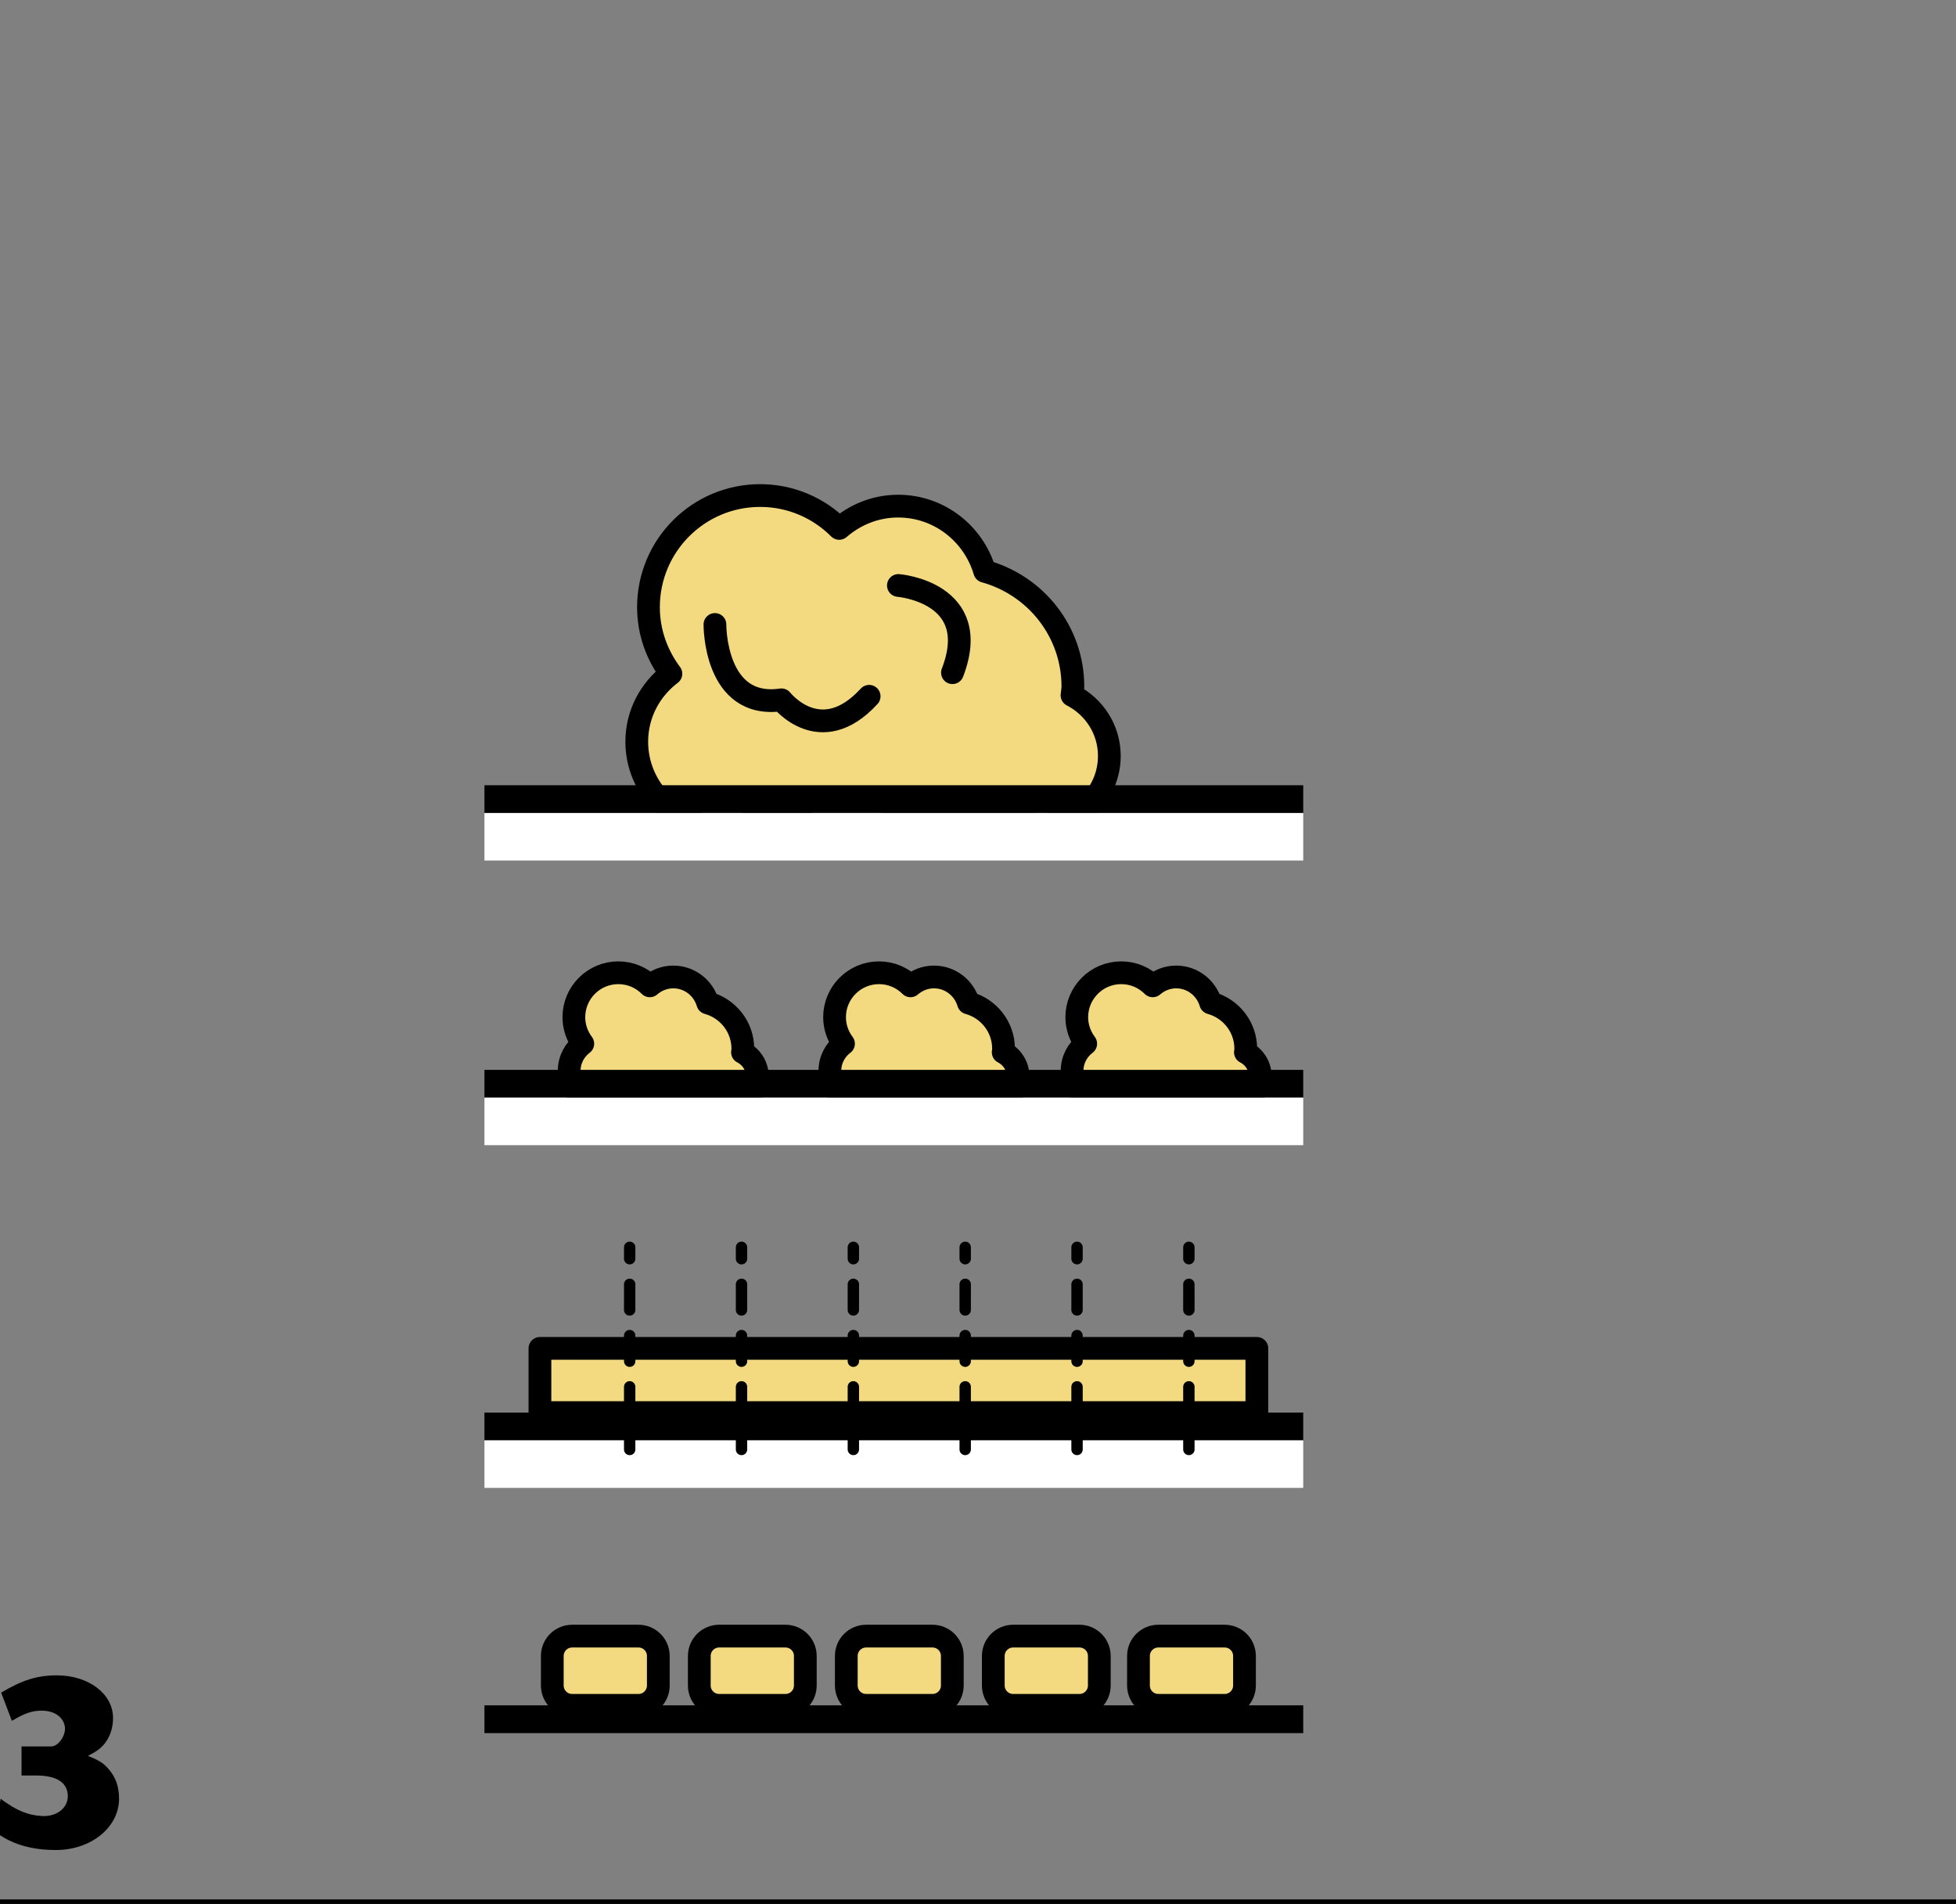 <?xml version="1.0" encoding="UTF-8"?> <!-- Generator: Adobe Illustrator 16.0.0, SVG Export Plug-In . SVG Version: 6.00 Build 0) --> <svg xmlns="http://www.w3.org/2000/svg" xmlns:xlink="http://www.w3.org/1999/xlink" id="Capa_1" x="0px" y="0px" width="441.017px" height="429.188px" viewBox="0 0 441.017 429.188" xml:space="preserve"><rect x="0" y="0" width="441.017" height="429.188" fill="#808080" stroke="none"/> <g> <g> <path d="M11.517,393.687c1.591,0,3.301-2.358,3.124-4.303c-0.236-2.24-2.299-3.772-5.246-3.772c-2.182,0-3.832,0.589-6.72,2.299 l-2.417-6.366c4.774-2.829,8.135-3.891,12.556-3.891c7.19,0,12.673,4.186,12.673,9.608c0,2.416-0.767,4.538-2.24,6.188 c-0.767,0.825-1.65,1.474-3.419,2.358c2.535,1.002,3.655,1.709,4.834,3.183c1.474,1.769,2.181,3.831,2.181,6.484 c0,6.425-6.307,11.553-14.206,11.553c-5.658,0-10.138-1.355-13.733-4.126l1.237-7.427c3.537,2.652,6.131,3.713,9.313,3.89 c3.301,0.177,5.836-1.768,5.836-4.479c0-3.006-2.476-4.656-7.073-4.656h-3.36v-6.543H11.517z"></path> </g> <line fill="none" stroke="#000000" stroke-width="2.055" x1="-1.097" y1="429.188" x2="442.114" y2="429.188"></line> <path fill="#F3DA81" d="M241.701,156.734c0.05-0.665,0.199-1.299,0.199-1.977c0-12.443-8.444-22.816-19.882-25.979 c-2.499-8.469-10.244-14.688-19.521-14.688c-5.1,0-9.704,1.934-13.285,5.021c-4.559-4.573-10.861-7.406-17.828-7.406 c-13.903,0-25.174,11.271-25.174,25.174c0,5.643,1.923,10.797,5.059,14.995c-4.649,3.513-7.699,9.033-7.699,15.308 c0,10.627,8.615,19.242,19.241,19.242c4.9,0,9.321-1.888,12.718-4.903c4.169,3.531,9.492,5.742,15.385,5.742 c6.387,0,12.155-2.541,16.445-6.619c2.391,0.69,4.865,1.177,7.478,1.177c2.886,0,5.612-0.572,8.221-1.408 c2.828,3.285,6.967,5.41,11.642,5.41c8.518,0,15.422-6.905,15.422-15.422C250.12,164.42,246.68,159.292,241.701,156.734"></path> <path fill="none" stroke="#000000" stroke-width="5.129" stroke-linecap="round" stroke-linejoin="round" stroke-miterlimit="10" d=" M241.701,156.734c0.05-0.665,0.199-1.299,0.199-1.977c0-12.443-8.444-22.816-19.882-25.979 c-2.499-8.469-10.244-14.688-19.521-14.688c-5.1,0-9.704,1.934-13.285,5.021c-4.559-4.573-10.861-7.406-17.828-7.406 c-13.903,0-25.174,11.271-25.174,25.174c0,5.643,1.923,10.797,5.059,14.995c-4.649,3.513-7.699,9.033-7.699,15.308 c0,10.627,8.615,19.242,19.241,19.242c4.9,0,9.321-1.888,12.718-4.903c4.169,3.531,9.492,5.742,15.385,5.742 c6.387,0,12.155-2.541,16.445-6.619c2.391,0.69,4.865,1.177,7.478,1.177c2.886,0,5.612-0.572,8.221-1.408 c2.828,3.285,6.967,5.41,11.642,5.41c8.518,0,15.422-6.905,15.422-15.422C250.12,164.42,246.68,159.292,241.701,156.734z"></path> <rect x="109.227" y="177.006" width="184.611" height="6.262"></rect> <rect x="109.227" y="183.268" fill="#FFFFFF" width="184.611" height="10.712"></rect> <path fill="none" stroke="#000000" stroke-width="5.129" stroke-linecap="round" stroke-linejoin="round" stroke-miterlimit="10" d=" M161.195,140.769c0,0-0.181,19.184,14.997,16.986c0,0,8.782,11.191,19.773-0.799"></path> <path fill="none" stroke="#000000" stroke-width="5.129" stroke-linecap="round" stroke-linejoin="round" stroke-miterlimit="10" d=" M202.561,131.977c0,0,19.184,1.548,12.189,19.658"></path> <path fill="#F3DA81" d="M167.408,237.206c0.019-0.265,0.079-0.517,0.079-0.787c0-4.955-3.362-9.085-7.916-10.344 c-0.995-3.372-4.079-5.848-7.773-5.848c-2.03,0-3.864,0.77-5.289,1.999c-1.814-1.821-4.325-2.948-7.099-2.948 c-5.535,0-10.023,4.487-10.023,10.023c0,2.247,0.766,4.299,2.015,5.97c-1.852,1.399-3.065,3.597-3.065,6.096 c0,4.231,3.43,7.661,7.661,7.661c1.951,0,3.711-0.752,5.063-1.952c1.659,1.406,3.779,2.286,6.125,2.286 c2.543,0,4.841-1.012,6.549-2.636c0.951,0.275,1.937,0.469,2.977,0.469c1.149,0,2.235-0.228,3.273-0.561 c1.126,1.308,2.773,2.155,4.636,2.155c3.391,0,6.14-2.75,6.14-6.141C170.76,240.266,169.39,238.224,167.408,237.206"></path> <path fill="none" stroke="#000000" stroke-width="5.129" stroke-linecap="round" stroke-linejoin="round" stroke-miterlimit="10" d=" M167.408,237.206c0.019-0.265,0.079-0.517,0.079-0.787c0-4.955-3.362-9.085-7.916-10.344c-0.995-3.372-4.079-5.848-7.773-5.848 c-2.03,0-3.864,0.77-5.289,1.999c-1.814-1.821-4.325-2.948-7.099-2.948c-5.535,0-10.023,4.487-10.023,10.023 c0,2.247,0.766,4.299,2.015,5.97c-1.852,1.399-3.065,3.597-3.065,6.096c0,4.231,3.43,7.661,7.661,7.661 c1.951,0,3.711-0.752,5.063-1.952c1.659,1.406,3.779,2.286,6.125,2.286c2.543,0,4.841-1.012,6.549-2.636 c0.951,0.275,1.937,0.469,2.977,0.469c1.149,0,2.235-0.228,3.273-0.561c1.126,1.308,2.773,2.155,4.636,2.155 c3.391,0,6.14-2.75,6.14-6.141C170.76,240.266,169.39,238.224,167.408,237.206z"></path> <path fill="#F3DA81" d="M226.188,237.206c0.019-0.265,0.079-0.517,0.079-0.787c0-4.955-3.362-9.085-7.916-10.344 c-0.995-3.372-4.079-5.848-7.773-5.848c-2.029,0-3.864,0.77-5.289,1.999c-1.814-1.821-4.325-2.948-7.099-2.948 c-5.536,0-10.023,4.487-10.023,10.023c0,2.247,0.766,4.299,2.015,5.97c-1.852,1.399-3.065,3.597-3.065,6.096 c0,4.231,3.43,7.661,7.661,7.661c1.951,0,3.711-0.752,5.064-1.952c1.658,1.406,3.778,2.286,6.125,2.286 c2.543,0,4.84-1.012,6.548-2.636c0.952,0.275,1.937,0.469,2.977,0.469c1.149,0,2.235-0.228,3.273-0.561 c1.126,1.308,2.773,2.155,4.636,2.155c3.391,0,6.14-2.75,6.14-6.141C229.54,240.266,228.17,238.224,226.188,237.206"></path> <path fill="none" stroke="#000000" stroke-width="5.129" stroke-linecap="round" stroke-linejoin="round" stroke-miterlimit="10" d=" M226.188,237.206c0.019-0.265,0.079-0.517,0.079-0.787c0-4.955-3.362-9.085-7.916-10.344c-0.995-3.372-4.079-5.848-7.773-5.848 c-2.029,0-3.864,0.77-5.289,1.999c-1.814-1.821-4.325-2.948-7.099-2.948c-5.536,0-10.023,4.487-10.023,10.023 c0,2.247,0.766,4.299,2.015,5.97c-1.852,1.399-3.065,3.597-3.065,6.096c0,4.231,3.43,7.661,7.661,7.661 c1.951,0,3.711-0.752,5.064-1.952c1.658,1.406,3.778,2.286,6.125,2.286c2.543,0,4.84-1.012,6.548-2.636 c0.952,0.275,1.937,0.469,2.977,0.469c1.149,0,2.235-0.228,3.273-0.561c1.126,1.308,2.773,2.155,4.636,2.155 c3.391,0,6.14-2.75,6.14-6.141C229.54,240.266,228.17,238.224,226.188,237.206z"></path> <path fill="#F3DA81" d="M280.8,237.206c0.019-0.265,0.079-0.517,0.079-0.787c0-4.955-3.362-9.085-7.916-10.344 c-0.995-3.372-4.079-5.848-7.773-5.848c-2.029,0-3.863,0.77-5.289,1.999c-1.814-1.821-4.324-2.948-7.099-2.948 c-5.536,0-10.023,4.487-10.023,10.023c0,2.247,0.766,4.299,2.015,5.97c-1.852,1.399-3.065,3.597-3.065,6.096 c0,4.231,3.431,7.661,7.661,7.661c1.951,0,3.711-0.752,5.064-1.952c1.658,1.406,3.778,2.286,6.125,2.286 c2.543,0,4.84-1.012,6.548-2.636c0.952,0.275,1.937,0.469,2.977,0.469c1.149,0,2.235-0.228,3.273-0.561 c1.126,1.308,2.773,2.155,4.636,2.155c3.391,0,6.14-2.75,6.14-6.141C284.151,240.266,282.781,238.224,280.8,237.206"></path> <path fill="none" stroke="#000000" stroke-width="5.129" stroke-linecap="round" stroke-linejoin="round" stroke-miterlimit="10" d=" M280.8,237.206c0.019-0.265,0.079-0.517,0.079-0.787c0-4.955-3.362-9.085-7.916-10.344c-0.995-3.372-4.079-5.848-7.773-5.848 c-2.029,0-3.863,0.77-5.289,1.999c-1.814-1.821-4.324-2.948-7.099-2.948c-5.536,0-10.023,4.487-10.023,10.023 c0,2.247,0.766,4.299,2.015,5.97c-1.852,1.399-3.065,3.597-3.065,6.096c0,4.231,3.431,7.661,7.661,7.661 c1.951,0,3.711-0.752,5.064-1.952c1.658,1.406,3.778,2.286,6.125,2.286c2.543,0,4.84-1.012,6.548-2.636 c0.952,0.275,1.937,0.469,2.977,0.469c1.149,0,2.235-0.228,3.273-0.561c1.126,1.308,2.773,2.155,4.636,2.155 c3.391,0,6.14-2.75,6.14-6.141C284.151,240.266,282.781,238.224,280.8,237.206z"></path> <rect x="109.227" y="241.169" width="184.611" height="6.262"></rect> <rect x="109.227" y="247.431" fill="#FFFFFF" width="184.611" height="10.712"></rect> <rect x="109.227" y="318.425" width="184.611" height="6.262"></rect> <rect x="109.227" y="384.415" width="184.611" height="6.262"></rect> <rect x="109.227" y="324.687" fill="#FFFFFF" width="184.611" height="10.712"></rect> <rect x="121.737" y="303.952" fill="#F3DA81" width="161.646" height="14.473"></rect> <rect x="121.737" y="303.952" fill="none" stroke="#000000" stroke-width="5.129" stroke-linecap="round" stroke-linejoin="round" stroke-miterlimit="10" width="161.646" height="14.473"></rect> <line fill="none" stroke="#000000" stroke-width="2.565" stroke-linecap="round" stroke-linejoin="round" x1="141.972" y1="281.169" x2="141.972" y2="283.734"></line> <line fill="none" stroke="#000000" stroke-width="2.565" stroke-linecap="round" stroke-linejoin="round" stroke-dasharray="5.777,5.777" x1="141.972" y1="289.511" x2="141.972" y2="321.282"></line> <line fill="none" stroke="#000000" stroke-width="2.565" stroke-linecap="round" stroke-linejoin="round" x1="141.972" y1="324.171" x2="141.972" y2="326.736"></line> <line fill="none" stroke="#000000" stroke-width="2.565" stroke-linecap="round" stroke-linejoin="round" x1="167.188" y1="281.169" x2="167.188" y2="283.734"></line> <line fill="none" stroke="#000000" stroke-width="2.565" stroke-linecap="round" stroke-linejoin="round" stroke-dasharray="5.777,5.777" x1="167.188" y1="289.511" x2="167.188" y2="321.282"></line> <line fill="none" stroke="#000000" stroke-width="2.565" stroke-linecap="round" stroke-linejoin="round" x1="167.188" y1="324.171" x2="167.188" y2="326.736"></line> <line fill="none" stroke="#000000" stroke-width="2.565" stroke-linecap="round" stroke-linejoin="round" x1="192.405" y1="281.169" x2="192.405" y2="283.734"></line> <line fill="none" stroke="#000000" stroke-width="2.565" stroke-linecap="round" stroke-linejoin="round" stroke-dasharray="5.777,5.777" x1="192.405" y1="289.511" x2="192.405" y2="321.282"></line> <line fill="none" stroke="#000000" stroke-width="2.565" stroke-linecap="round" stroke-linejoin="round" x1="192.405" y1="324.171" x2="192.405" y2="326.736"></line> <line fill="none" stroke="#000000" stroke-width="2.565" stroke-linecap="round" stroke-linejoin="round" x1="217.622" y1="281.169" x2="217.622" y2="283.734"></line> <line fill="none" stroke="#000000" stroke-width="2.565" stroke-linecap="round" stroke-linejoin="round" stroke-dasharray="5.777,5.777" x1="217.622" y1="289.511" x2="217.622" y2="321.282"></line> <line fill="none" stroke="#000000" stroke-width="2.565" stroke-linecap="round" stroke-linejoin="round" x1="217.622" y1="324.171" x2="217.622" y2="326.736"></line> <line fill="none" stroke="#000000" stroke-width="2.565" stroke-linecap="round" stroke-linejoin="round" x1="242.838" y1="281.169" x2="242.838" y2="283.734"></line> <line fill="none" stroke="#000000" stroke-width="2.565" stroke-linecap="round" stroke-linejoin="round" stroke-dasharray="5.777,5.777" x1="242.838" y1="289.511" x2="242.838" y2="321.282"></line> <line fill="none" stroke="#000000" stroke-width="2.565" stroke-linecap="round" stroke-linejoin="round" x1="242.838" y1="324.171" x2="242.838" y2="326.736"></line> <line fill="none" stroke="#000000" stroke-width="2.565" stroke-linecap="round" stroke-linejoin="round" x1="268.055" y1="281.169" x2="268.055" y2="283.734"></line> <line fill="none" stroke="#000000" stroke-width="2.565" stroke-linecap="round" stroke-linejoin="round" stroke-dasharray="5.777,5.777" x1="268.055" y1="289.511" x2="268.055" y2="321.282"></line> <line fill="none" stroke="#000000" stroke-width="2.565" stroke-linecap="round" stroke-linejoin="round" x1="268.055" y1="324.171" x2="268.055" y2="326.736"></line> <path fill="#F3DA81" d="M143.959,384.415h-14.962c-2.469,0-4.471-2.001-4.471-4.47v-6.662c0-2.47,2.002-4.471,4.471-4.471h14.962 c2.469,0,4.47,2.001,4.47,4.471v6.662C148.429,382.414,146.428,384.415,143.959,384.415"></path> <path fill="none" stroke="#000000" stroke-width="5.129" stroke-linecap="round" stroke-linejoin="round" stroke-miterlimit="10" d=" M143.959,384.415h-14.962c-2.469,0-4.471-2.001-4.471-4.47v-6.662c0-2.47,2.002-4.471,4.471-4.471h14.962 c2.469,0,4.47,2.001,4.47,4.471v6.662C148.429,382.414,146.428,384.415,143.959,384.415z"></path> <path fill="#F3DA81" d="M177.103,384.415h-14.962c-2.468,0-4.47-2.001-4.47-4.47v-6.662c0-2.47,2.002-4.471,4.47-4.471h14.962 c2.469,0,4.47,2.001,4.47,4.471v6.662C181.572,382.414,179.571,384.415,177.103,384.415"></path> <path fill="none" stroke="#000000" stroke-width="5.129" stroke-linecap="round" stroke-linejoin="round" stroke-miterlimit="10" d=" M177.103,384.415h-14.962c-2.468,0-4.47-2.001-4.47-4.47v-6.662c0-2.47,2.002-4.471,4.47-4.471h14.962 c2.469,0,4.47,2.001,4.47,4.471v6.662C181.572,382.414,179.571,384.415,177.103,384.415z"></path> <path fill="#F3DA81" d="M210.246,384.415h-14.962c-2.468,0-4.47-2.001-4.47-4.47v-6.662c0-2.47,2.002-4.471,4.47-4.471h14.962 c2.469,0,4.47,2.001,4.47,4.471v6.662C214.716,382.414,212.715,384.415,210.246,384.415"></path> <path fill="none" stroke="#000000" stroke-width="5.129" stroke-linecap="round" stroke-linejoin="round" stroke-miterlimit="10" d=" M210.246,384.415h-14.962c-2.468,0-4.47-2.001-4.47-4.47v-6.662c0-2.47,2.002-4.471,4.47-4.471h14.962 c2.469,0,4.47,2.001,4.47,4.471v6.662C214.716,382.414,212.715,384.415,210.246,384.415z"></path> <path fill="#F3DA81" d="M243.39,384.415h-14.962c-2.468,0-4.47-2.001-4.47-4.47v-6.662c0-2.47,2.002-4.471,4.47-4.471h14.962 c2.47,0,4.471,2.001,4.471,4.471v6.662C247.86,382.414,245.859,384.415,243.39,384.415"></path> <path fill="none" stroke="#000000" stroke-width="5.129" stroke-linecap="round" stroke-linejoin="round" stroke-miterlimit="10" d=" M243.39,384.415h-14.962c-2.468,0-4.47-2.001-4.47-4.47v-6.662c0-2.47,2.002-4.471,4.47-4.471h14.962 c2.47,0,4.471,2.001,4.471,4.471v6.662C247.86,382.414,245.859,384.415,243.39,384.415z"></path> <path fill="#F3DA81" d="M276.123,384.415h-14.962c-2.468,0-4.47-2.001-4.47-4.47v-6.662c0-2.47,2.002-4.471,4.47-4.471h14.962 c2.47,0,4.471,2.001,4.471,4.471v6.662C280.594,382.414,278.593,384.415,276.123,384.415"></path> <path fill="none" stroke="#000000" stroke-width="5.129" stroke-linecap="round" stroke-linejoin="round" stroke-miterlimit="10" d=" M276.123,384.415h-14.962c-2.468,0-4.47-2.001-4.47-4.47v-6.662c0-2.47,2.002-4.471,4.47-4.471h14.962 c2.47,0,4.471,2.001,4.471,4.471v6.662C280.594,382.414,278.593,384.415,276.123,384.415z"></path> </g> </svg> 